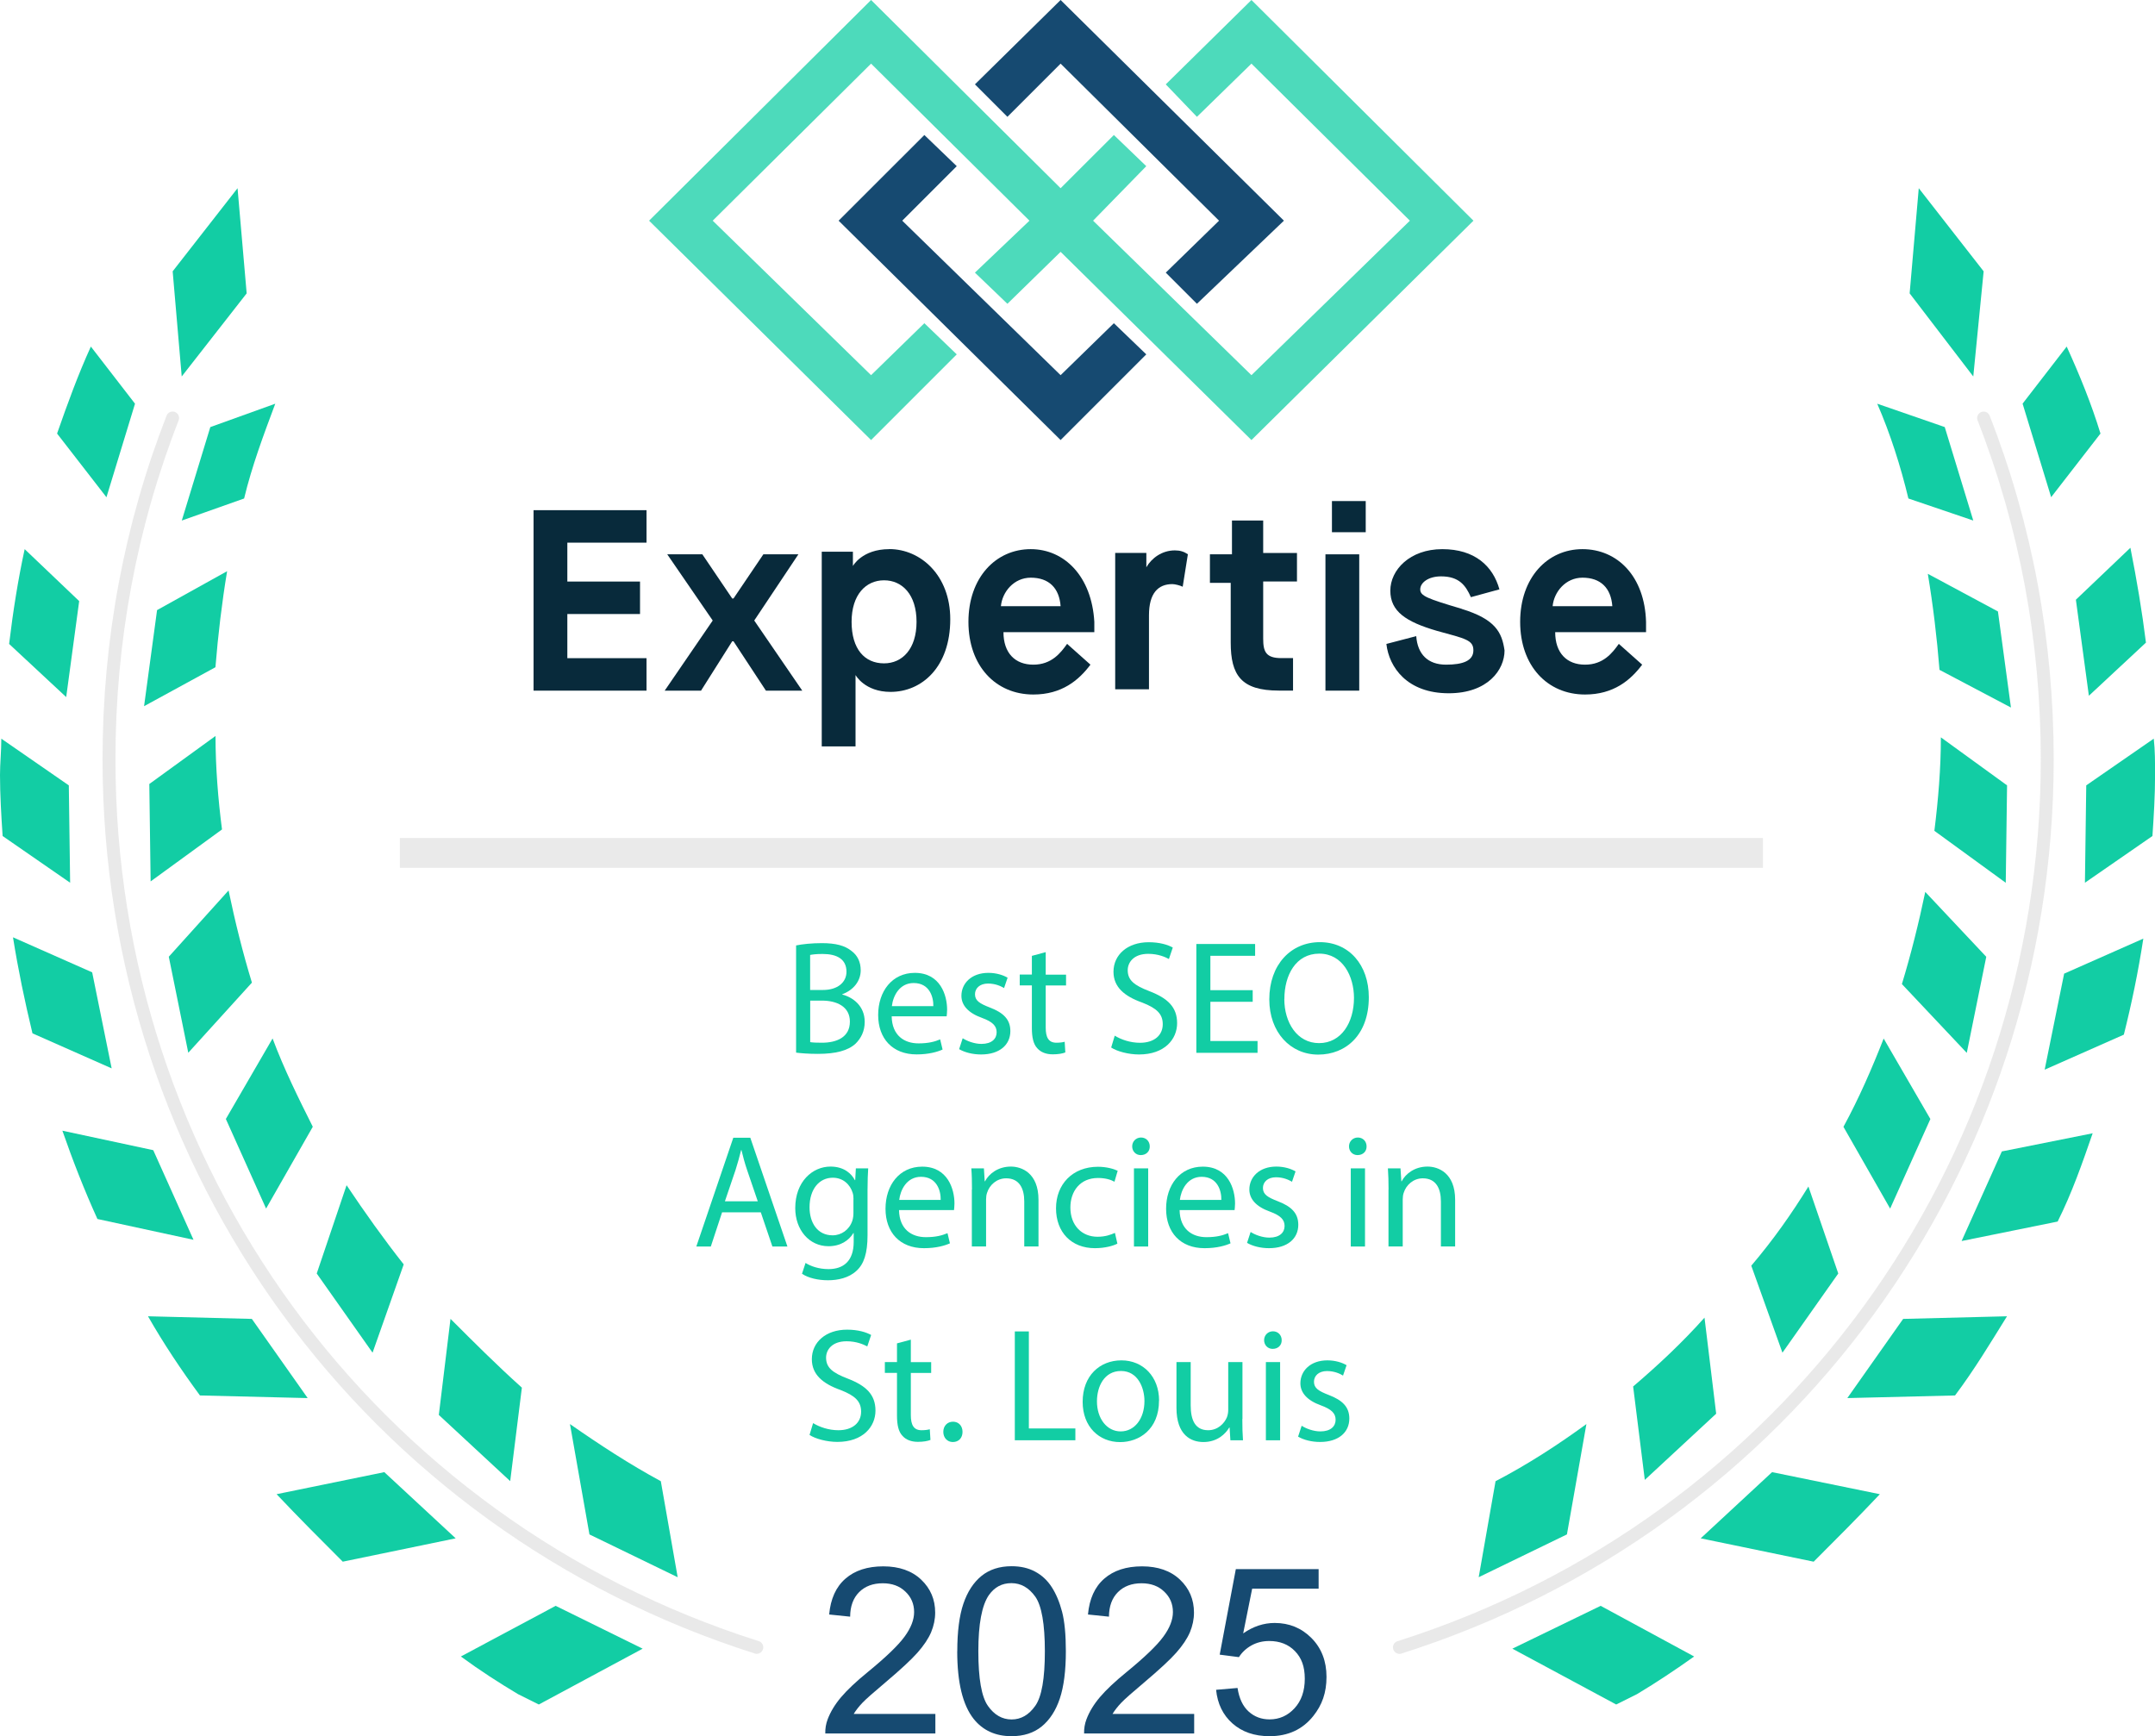 <?xml version="1.0" encoding="UTF-8"?>
<svg id="Layer_2" data-name="Layer 2" xmlns="http://www.w3.org/2000/svg" viewBox="0 0 328.49 264.67">
  <defs>
    <style>
      .cls-1, .cls-2 {
        fill: #e2e2e2;
      }

      .cls-3, .cls-2 {
        isolation: isolate;
      }

      .cls-3, .cls-2, .cls-4 {
        opacity: .75;
      }

      .cls-3, .cls-5 {
        fill: #12cda4;
      }

      .cls-6 {
        fill: #164a71;
      }

      .cls-7 {
        fill: #082a3b;
      }
    </style>
  </defs>
  <g id="Layer_1-2" data-name="Layer 1">
    <g>
      <path class="cls-5" d="M121.35,144.12c.94-.2,2.41-.35,3.92-.35,2.14,0,3.52.37,4.55,1.21.86.64,1.38,1.63,1.38,2.93,0,1.6-1.06,3-2.81,3.65v.05c1.58.4,3.42,1.7,3.42,4.16,0,1.43-.57,2.51-1.4,3.33-1.16,1.06-3.03,1.55-5.74,1.55-1.48,0-2.61-.1-3.32-.19v-16.32ZM123.49,150.91h1.95c2.26,0,3.59-1.18,3.59-2.78,0-1.94-1.48-2.71-3.64-2.71-.99,0-1.55.08-1.9.15v5.34ZM123.49,158.86c.42.07,1.04.09,1.8.09,2.22,0,4.26-.81,4.26-3.22,0-2.26-1.95-3.2-4.28-3.2h-1.77v6.33Z"/>
      <path class="cls-5" d="M135.92,154.92c.05,2.93,1.92,4.13,4.09,4.13,1.55,0,2.49-.27,3.3-.61l.37,1.55c-.76.34-2.07.74-3.96.74-3.67,0-5.86-2.41-5.86-6.01s2.12-6.42,5.59-6.42c3.89,0,4.92,3.42,4.92,5.61,0,.44-.05.79-.07,1.01h-8.37ZM142.27,153.37c.03-1.38-.57-3.52-3-3.52-2.19,0-3.15,2.01-3.32,3.52h6.33Z"/>
      <path class="cls-5" d="M146.75,158.27c.64.42,1.77.86,2.85.86,1.58,0,2.32-.79,2.32-1.77s-.62-1.6-2.22-2.19c-2.14-.76-3.15-1.95-3.15-3.37,0-1.92,1.55-3.5,4.11-3.5,1.21,0,2.26.34,2.93.74l-.54,1.58c-.47-.29-1.33-.69-2.44-.69-1.28,0-1.99.74-1.99,1.63,0,.98.71,1.42,2.26,2.02,2.07.79,3.13,1.82,3.13,3.59,0,2.09-1.63,3.57-4.46,3.57-1.31,0-2.51-.32-3.35-.81l.54-1.65Z"/>
      <path class="cls-5" d="M159.4,145.15v3.42h3.1v1.65h-3.1v6.42c0,1.48.42,2.31,1.63,2.31.57,0,.99-.07,1.26-.15l.1,1.63c-.42.17-1.08.29-1.92.29-1.01,0-1.82-.32-2.34-.91-.62-.64-.84-1.7-.84-3.1v-6.5h-1.85v-1.65h1.85v-2.85l2.12-.57Z"/>
      <path class="cls-5" d="M169.93,157.88c.96.59,2.36,1.08,3.84,1.08,2.19,0,3.47-1.16,3.47-2.83,0-1.55-.89-2.43-3.13-3.3-2.71-.96-4.38-2.36-4.38-4.7,0-2.59,2.14-4.5,5.37-4.5,1.7,0,2.93.4,3.67.81l-.59,1.75c-.54-.3-1.65-.79-3.15-.79-2.27,0-3.13,1.35-3.13,2.49,0,1.55,1.01,2.32,3.3,3.2,2.81,1.08,4.23,2.44,4.23,4.88s-1.9,4.77-5.81,4.77c-1.6,0-3.35-.47-4.24-1.06l.54-1.8Z"/>
      <path class="cls-5" d="M190.95,152.71h-6.45v5.98h7.19v1.8h-9.33v-16.59h8.96v1.8h-6.82v5.24h6.45v1.77Z"/>
      <path class="cls-5" d="M208.65,152.02c0,5.71-3.47,8.74-7.71,8.74s-7.46-3.4-7.46-8.42c0-5.27,3.27-8.72,7.71-8.72s7.46,3.47,7.46,8.4ZM195.77,152.29c0,3.55,1.92,6.72,5.3,6.72s5.32-3.13,5.32-6.89c0-3.3-1.72-6.75-5.29-6.75s-5.32,3.27-5.32,6.92Z"/>
      <path class="cls-5" d="M110.07,184.8l-1.72,5.22h-2.21l5.64-16.59h2.59l5.66,16.59h-2.29l-1.77-5.22h-5.88ZM115.51,183.13l-1.63-4.78c-.37-1.08-.62-2.07-.86-3.03h-.05c-.25.99-.52,2-.84,3l-1.63,4.8h5Z"/>
      <path class="cls-5" d="M132.34,178.1c-.05.86-.1,1.82-.1,3.27v6.92c0,2.73-.54,4.41-1.7,5.44-1.16,1.08-2.83,1.43-4.33,1.43s-3-.34-3.96-.99l.54-1.65c.79.5,2.02.94,3.5.94,2.21,0,3.84-1.16,3.84-4.16v-1.33h-.05c-.67,1.11-1.94,2-3.79,2-2.96,0-5.07-2.51-5.07-5.81,0-4.04,2.63-6.33,5.37-6.33,2.07,0,3.2,1.08,3.72,2.07h.05l.1-1.8h1.89ZM130.1,182.81c0-.37-.03-.69-.13-.99-.39-1.25-1.45-2.29-3.03-2.29-2.07,0-3.54,1.75-3.54,4.5,0,2.34,1.18,4.28,3.52,4.28,1.33,0,2.54-.84,3-2.22.12-.37.17-.79.17-1.16v-2.14Z"/>
      <path class="cls-5" d="M137.04,184.46c.05,2.93,1.92,4.13,4.09,4.13,1.55,0,2.49-.27,3.3-.61l.37,1.55c-.76.34-2.07.74-3.96.74-3.67,0-5.86-2.41-5.86-6.01s2.12-6.42,5.59-6.42c3.89,0,4.92,3.42,4.92,5.61,0,.44-.05.79-.07,1.01h-8.37ZM143.39,182.91c.03-1.38-.57-3.52-3-3.52-2.19,0-3.15,2.02-3.32,3.52h6.33Z"/>
      <path class="cls-5" d="M148.16,181.33c0-1.23-.02-2.24-.1-3.23h1.92l.12,1.97h.05c.59-1.13,1.97-2.24,3.94-2.24,1.65,0,4.21.98,4.21,5.07v7.11h-2.17v-6.87c0-1.92-.71-3.52-2.76-3.52-1.43,0-2.54,1.01-2.91,2.21-.1.27-.15.64-.15,1.01v7.17h-2.17v-8.69Z"/>
      <path class="cls-5" d="M170.32,189.58c-.57.3-1.82.69-3.42.69-3.59,0-5.93-2.43-5.93-6.08s2.51-6.33,6.4-6.33c1.28,0,2.41.32,3,.61l-.49,1.67c-.52-.29-1.33-.57-2.51-.57-2.73,0-4.21,2.02-4.21,4.5,0,2.76,1.77,4.46,4.13,4.46,1.23,0,2.04-.32,2.66-.59l.37,1.62Z"/>
      <path class="cls-5" d="M175.26,174.75c.02.74-.52,1.33-1.38,1.33-.76,0-1.3-.59-1.3-1.33s.57-1.35,1.35-1.35,1.33.59,1.33,1.35ZM172.85,190.02v-11.92h2.17v11.92h-2.17Z"/>
      <path class="cls-5" d="M179.81,184.46c.05,2.93,1.92,4.13,4.09,4.13,1.55,0,2.49-.27,3.3-.61l.37,1.55c-.76.34-2.07.74-3.96.74-3.67,0-5.86-2.41-5.86-6.01s2.12-6.42,5.59-6.42c3.89,0,4.92,3.42,4.92,5.61,0,.44-.05.79-.07,1.01h-8.37ZM186.17,182.91c.03-1.38-.57-3.52-3-3.52-2.19,0-3.15,2.02-3.32,3.52h6.33Z"/>
      <path class="cls-5" d="M190.64,187.8c.64.42,1.77.86,2.85.86,1.58,0,2.32-.79,2.32-1.77s-.62-1.6-2.22-2.19c-2.14-.76-3.15-1.95-3.15-3.37,0-1.92,1.55-3.5,4.11-3.5,1.21,0,2.27.34,2.93.74l-.54,1.58c-.47-.29-1.33-.69-2.44-.69-1.28,0-1.99.74-1.99,1.63,0,.98.71,1.42,2.26,2.02,2.07.79,3.13,1.82,3.13,3.59,0,2.09-1.63,3.57-4.46,3.57-1.31,0-2.51-.32-3.35-.81l.54-1.65Z"/>
      <path class="cls-5" d="M208.31,174.75c.02.74-.52,1.33-1.38,1.33-.76,0-1.3-.59-1.3-1.33s.57-1.35,1.35-1.35,1.33.59,1.33,1.35ZM205.9,190.02v-11.92h2.17v11.92h-2.17Z"/>
      <path class="cls-5" d="M211.66,181.33c0-1.23-.03-2.24-.1-3.23h1.92l.13,1.97h.05c.59-1.13,1.97-2.24,3.94-2.24,1.65,0,4.21.98,4.21,5.07v7.11h-2.17v-6.87c0-1.92-.71-3.52-2.76-3.52-1.43,0-2.54,1.01-2.91,2.21-.1.27-.15.64-.15,1.01v7.17h-2.17v-8.69Z"/>
      <path class="cls-5" d="M123.95,216.94c.96.59,2.36,1.08,3.84,1.08,2.19,0,3.47-1.16,3.47-2.83,0-1.55-.89-2.43-3.13-3.3-2.71-.96-4.38-2.36-4.38-4.7,0-2.59,2.14-4.5,5.37-4.5,1.7,0,2.93.4,3.67.81l-.59,1.75c-.54-.3-1.65-.79-3.15-.79-2.27,0-3.13,1.35-3.13,2.49,0,1.55,1.01,2.32,3.3,3.2,2.8,1.08,4.23,2.44,4.23,4.88s-1.9,4.77-5.81,4.77c-1.6,0-3.35-.47-4.24-1.06l.54-1.8Z"/>
      <path class="cls-5" d="M138.84,204.22v3.42h3.1v1.65h-3.1v6.42c0,1.48.42,2.31,1.63,2.31.57,0,.99-.07,1.26-.15l.1,1.63c-.42.17-1.08.29-1.92.29-1.01,0-1.82-.32-2.34-.91-.62-.64-.84-1.7-.84-3.1v-6.5h-1.85v-1.65h1.85v-2.85l2.12-.57Z"/>
      <path class="cls-5" d="M143.79,218.27c0-.91.62-1.55,1.48-1.55s1.45.64,1.45,1.55-.57,1.55-1.48,1.55c-.86,0-1.45-.67-1.45-1.55Z"/>
      <path class="cls-5" d="M154.69,202.96h2.14v14.79h7.09v1.8h-9.23v-16.59Z"/>
      <path class="cls-5" d="M176.67,213.5c0,4.41-3.05,6.33-5.93,6.33-3.22,0-5.71-2.36-5.71-6.13,0-3.99,2.61-6.33,5.91-6.33s5.74,2.49,5.74,6.13ZM167.21,213.62c0,2.61,1.5,4.58,3.62,4.58s3.62-1.94,3.62-4.63c0-2.02-1.01-4.58-3.57-4.58s-3.67,2.36-3.67,4.63Z"/>
      <path class="cls-5" d="M189.37,216.3c0,1.23.03,2.32.1,3.25h-1.92l-.12-1.94h-.05c-.57.96-1.82,2.21-3.94,2.21-1.87,0-4.11-1.03-4.11-5.22v-6.97h2.17v6.6c0,2.26.69,3.79,2.66,3.79,1.45,0,2.46-1.01,2.86-1.97.12-.32.2-.71.2-1.11v-7.31h2.17v8.67Z"/>
      <path class="cls-5" d="M195.37,204.29c.02.74-.52,1.33-1.38,1.33-.76,0-1.3-.59-1.3-1.33s.57-1.35,1.35-1.35,1.33.59,1.33,1.35ZM192.96,219.55v-11.92h2.17v11.92h-2.17Z"/>
      <path class="cls-5" d="M198.42,217.34c.64.42,1.77.86,2.85.86,1.58,0,2.32-.79,2.32-1.77s-.62-1.6-2.22-2.19c-2.14-.76-3.15-1.95-3.15-3.37,0-1.92,1.55-3.5,4.11-3.5,1.21,0,2.27.34,2.93.74l-.54,1.58c-.47-.29-1.33-.69-2.44-.69-1.28,0-1.99.74-1.99,1.63,0,.98.71,1.42,2.26,2.02,2.07.79,3.13,1.82,3.13,3.59,0,2.09-1.63,3.57-4.46,3.57-1.31,0-2.51-.32-3.35-.81l.54-1.65Z"/>
    </g>
    <g>
      <g>
        <polygon class="cls-5" points="27.7 57.39 37.6 44.72 36.21 28.69 26.32 41.36 27.7 57.39"/>
        <path class="cls-5" d="M16.23,75.79l4.35-14.25-6.73-8.71c-1.98,4.35-3.56,8.71-5.15,13.26l7.52,9.7Z"/>
        <path class="cls-5" d="M32.06,65.1l-4.35,14.25,9.5-3.36c1.19-4.95,2.97-9.7,4.75-14.45l-9.89,3.56Z"/>
        <path class="cls-5" d="M10.09,106.27l1.98-14.64-8.31-7.92c-.99,4.55-1.78,9.5-2.37,14.45l8.71,8.11Z"/>
        <path class="cls-5" d="M23.94,93.01l-1.98,14.64,10.88-5.94c.4-4.95.99-9.89,1.78-14.64l-10.69,5.94Z"/>
        <path class="cls-5" d="M10.49,119.72L.2,112.6c0,1.98-.2,3.76-.2,5.54,0,2.97.2,6.33.4,9.3l10.29,7.12-.2-14.84Z"/>
        <path class="cls-5" d="M22.76,119.52l.2,14.84,10.88-7.92c-.59-4.55-.99-9.5-.99-14.25l-10.09,7.32Z"/>
        <path class="cls-5" d="M17.02,162.86l-2.97-14.64-12.07-5.34c.79,4.95,1.78,9.7,2.97,14.64l12.07,5.34Z"/>
        <path class="cls-5" d="M25.73,145.84l2.97,14.64,9.7-10.69c-1.39-4.55-2.57-9.3-3.56-14.05l-9.1,10.09Z"/>
        <path class="cls-5" d="M29.49,188.98l-6.13-13.65-13.85-2.97c1.58,4.55,3.36,9.1,5.34,13.46l14.64,3.17Z"/>
        <path class="cls-5" d="M34.43,170.58l6.13,13.65,7.12-12.47c-2.18-4.35-4.35-8.71-6.13-13.46l-7.12,12.27Z"/>
        <path class="cls-5" d="M46.9,213.12l-8.51-12.07-15.83-.4c2.37,4.16,5.15,8.31,7.92,12.07l16.42.4Z"/>
        <path class="cls-5" d="M48.28,194.13l8.51,12.07,4.75-13.46c-2.97-3.76-5.94-7.92-8.71-12.07l-4.55,13.46Z"/>
        <path class="cls-5" d="M52.24,238.06l17.22-3.56-10.88-10.09-16.42,3.36c3.36,3.56,6.73,6.93,10.09,10.29Z"/>
        <path class="cls-5" d="M68.67,201.05l-1.78,14.64,10.88,10.09,1.78-14.25c-3.96-3.56-7.32-6.93-10.88-10.49Z"/>
        <path class="cls-5" d="M84.7,244.79l-14.45,7.72c2.97,2.18,5.74,3.96,8.71,5.74l3.17,1.58,15.83-8.51-13.26-6.53Z"/>
        <path class="cls-5" d="M89.84,233.9l13.46,6.53-2.57-14.64c-4.75-2.57-9.3-5.54-13.85-8.71l2.97,16.82Z"/>
        <polygon class="cls-5" points="302.37 41.36 292.48 28.69 291.09 44.72 300.79 57.39 302.37 41.36"/>
        <path class="cls-5" d="M308.31,61.54l4.35,14.25,7.52-9.7c-1.39-4.55-3.17-8.9-5.15-13.26l-6.73,8.71Z"/>
        <path class="cls-5" d="M300.79,79.35l-4.35-14.25-10.29-3.56c1.98,4.55,3.56,9.5,4.75,14.45l9.89,3.36Z"/>
        <path class="cls-5" d="M327.11,97.95c-.59-4.75-1.39-9.5-2.37-14.45l-8.31,7.92,1.98,14.64,8.71-8.11Z"/>
        <path class="cls-5" d="M306.53,107.85l-1.98-14.64-10.69-5.74c.79,4.75,1.39,9.7,1.78,14.64l10.88,5.74Z"/>
        <path class="cls-5" d="M317.81,134.56l10.29-7.12c.2-2.97.4-6.13.4-9.3,0-1.98,0-3.76-.2-5.54l-10.29,7.12-.2,14.84Z"/>
        <path class="cls-5" d="M305.74,134.56l.2-14.84-10.09-7.32c0,4.75-.4,9.5-.99,14.25l10.88,7.92Z"/>
        <path class="cls-5" d="M314.64,148.42l-2.97,14.64,12.07-5.34c1.19-4.75,2.18-9.5,2.97-14.64l-12.07,5.34Z"/>
        <path class="cls-5" d="M299.8,160.49l2.97-14.64-9.3-9.89c-.99,4.75-2.18,9.5-3.56,14.05l9.89,10.49Z"/>
        <path class="cls-5" d="M305.14,175.53l-6.13,13.65,14.64-2.97c2.18-4.35,3.76-8.9,5.34-13.46l-13.85,2.77Z"/>
        <path class="cls-5" d="M288.12,184.23l6.13-13.65-7.12-12.27c-1.78,4.55-3.76,9.1-6.13,13.46l7.12,12.47Z"/>
        <path class="cls-5" d="M290.1,201.05l-8.51,12.07,16.42-.4c2.97-3.96,5.34-7.92,7.92-12.07l-15.83.4Z"/>
        <path class="cls-5" d="M271.7,206.2l8.51-12.07-4.55-13.26c-2.57,4.16-5.34,8.11-8.71,12.07l4.75,13.26Z"/>
        <path class="cls-5" d="M286.54,227.77l-16.42-3.36-10.88,10.09,17.22,3.56c3.36-3.36,6.73-6.73,10.09-10.29Z"/>
        <path class="cls-5" d="M248.94,211.34l1.78,14.25,10.88-10.09-1.78-14.64c-3.36,3.76-6.93,7.12-10.88,10.49Z"/>
        <path class="cls-5" d="M243.99,244.79l-13.46,6.53,15.83,8.51,3.17-1.58c2.97-1.78,5.94-3.76,8.71-5.74l-14.25-7.72Z"/>
        <path class="cls-5" d="M225.39,240.43l13.46-6.53,2.97-16.82c-4.35,3.17-8.9,6.13-13.85,8.71l-2.57,14.64Z"/>
      </g>
      <rect class="cls-2" x="60.95" y="127.74" width="207.78" height="4.55"/>
      <g class="cls-4">
        <path class="cls-1" d="M115.37,252.11c-.1,0-.2-.02-.3-.05C55.59,233.19,15.63,178.42,15.63,115.76c0-18.17,3.29-35.8,9.76-52.4.2-.51.78-.76,1.28-.56.51.2.76.77.56,1.28-6.39,16.37-9.63,33.76-9.63,51.68,0,61.79,39.41,115.81,98.06,134.41.52.16.81.72.64,1.24-.13.42-.52.69-.94.69Z"/>
        <path class="cls-1" d="M213.32,252.11c-.42,0-.81-.27-.94-.69-.17-.52.12-1.08.64-1.24,58.65-18.61,98.06-72.62,98.06-134.41,0-17.92-3.24-35.31-9.63-51.68-.2-.51.05-1.08.56-1.28.51-.2,1.08.05,1.28.56,6.48,16.6,9.76,34.23,9.76,52.4,0,62.66-39.96,117.43-99.44,136.3-.1.03-.2.05-.3.05Z"/>
      </g>
      <g>
        <g>
          <polygon class="cls-6" points="161.67 9.7 185.82 33.64 177.7 41.56 182.45 46.31 195.71 33.64 161.67 0 148.61 12.86 153.56 17.81 161.67 9.7"/>
          <polygon class="cls-3" points="177.7 12.86 182.45 17.81 190.76 9.7 214.91 33.64 190.76 57.19 166.62 33.64 174.73 25.33 169.79 20.58 161.67 28.69 132.78 0 98.94 33.64 132.78 67.08 145.84 54.02 140.9 49.27 132.78 57.19 108.64 33.64 132.78 9.7 156.92 33.64 148.61 41.56 153.56 46.31 161.67 38.39 190.76 67.08 224.6 33.64 190.76 0 177.7 12.86"/>
          <polygon class="cls-6" points="161.67 57.19 137.53 33.64 145.84 25.33 140.9 20.58 127.83 33.64 161.67 67.08 174.73 54.02 169.79 49.27 161.67 57.19"/>
        </g>
        <g>
          <path class="cls-7" d="M192.54,79.35h-4.75v5.15h-3.36v4.35h3.17v9.1c0,4.95,1.58,7.32,7.32,7.32h2.18v-4.95h-1.78c-2.37,0-2.77-.99-2.77-2.97v-8.71h5.15v-4.35h-5.15v-4.95Z"/>
          <rect class="cls-7" x="203.03" y="76.38" width="5.15" height="4.75"/>
          <rect class="cls-7" x="202.04" y="84.5" width="5.15" height="20.78"/>
          <path class="cls-7" d="M222.82,92.81c-5.34-1.58-6.33-1.98-6.33-2.97s1.19-1.98,3.17-1.98c2.77,0,3.76,1.39,4.55,3.17l4.35-1.19c-.99-3.56-3.76-6.13-8.71-6.13s-7.92,3.17-7.92,6.33,2.37,4.75,7.12,6.13c4.35,1.19,5.54,1.39,5.54,2.97s-1.58,2.18-4.16,2.18c-2.77,0-4.35-1.58-4.55-4.35l-4.55,1.19c.4,3.56,3.17,7.52,9.5,7.52,5.94,0,8.51-3.56,8.51-6.53-.4-2.77-1.39-4.75-6.53-6.33Z"/>
          <path class="cls-7" d="M241.22,83.71c-5.34,0-9.5,4.35-9.5,11.08s4.16,11.08,9.89,11.08c4.35,0,6.93-2.18,8.71-4.55l-3.56-3.17c-.99,1.39-2.37,3.17-5.15,3.17s-4.55-1.78-4.55-4.95h13.85v-1.58c-.2-6.93-4.35-11.08-9.7-11.08ZM236.67,92.41c.2-2.18,1.98-4.35,4.55-4.35,2.77,0,4.35,1.58,4.55,4.35h-9.1Z"/>
          <polygon class="cls-7" points="81.33 105.28 98.55 105.28 98.55 100.33 86.48 100.33 86.48 93.6 97.56 93.6 97.56 88.65 86.48 88.65 86.48 82.72 98.55 82.72 98.55 77.77 81.33 77.77 81.33 105.28"/>
          <polygon class="cls-7" points="121.7 84.5 116.36 84.5 111.81 91.23 111.61 91.23 107.06 84.5 101.71 84.5 108.64 94.59 101.32 105.28 106.86 105.28 111.61 97.76 111.81 97.76 116.75 105.28 122.29 105.28 114.97 94.59 121.7 84.5"/>
          <path class="cls-7" d="M135.55,83.71c-4.16,0-5.54,2.57-5.54,2.57h0v-2.18h-4.75v29.68h5.15v-10.88h0s1.39,2.57,5.34,2.57c4.75,0,9.1-3.76,9.1-11.08,0-6.73-4.55-10.69-9.3-10.69ZM134.76,101.12c-2.97,0-4.95-2.18-4.95-6.33s2.18-6.33,4.95-6.33,4.95,2.18,4.95,6.33-2.18,6.33-4.95,6.33Z"/>
          <path class="cls-7" d="M157.12,83.71c-5.34,0-9.5,4.35-9.5,11.08s4.16,11.08,9.89,11.08c4.35,0,6.93-2.18,8.71-4.55l-3.56-3.17c-.99,1.39-2.37,3.17-5.15,3.17s-4.55-1.78-4.55-4.95h13.85v-1.58c-.4-6.93-4.55-11.08-9.7-11.08ZM152.57,92.41c.2-2.18,1.98-4.35,4.55-4.35,2.77,0,4.35,1.58,4.55,4.35h-9.1Z"/>
          <path class="cls-7" d="M179.09,83.9c-1.98,0-3.56,1.19-4.35,2.57h0v-2.18h-4.75v20.78h5.15v-11.28c0-3.36,1.39-4.75,3.56-4.75.4,0,1.19.2,1.58.4l.79-4.95c-.59-.4-1.19-.59-1.98-.59Z"/>
        </g>
      </g>
    </g>
    <g>
      <path class="cls-6" d="M142.58,261.25v3h-16.78c-.02-.75.1-1.47.36-2.16.43-1.14,1.11-2.27,2.05-3.38.94-1.11,2.3-2.39,4.08-3.84,2.76-2.26,4.62-4.05,5.59-5.38.97-1.32,1.46-2.57,1.46-3.75,0-1.24-.44-2.28-1.33-3.12-.88-.85-2.03-1.27-3.45-1.27-1.5,0-2.7.45-3.6,1.35s-1.36,2.15-1.37,3.74l-3.2-.33c.22-2.39,1.04-4.21,2.48-5.46,1.43-1.25,3.35-1.88,5.77-1.88s4.36.68,5.78,2.03,2.13,3.02,2.13,5.02c0,1.02-.21,2.01-.62,3-.42.98-1.11,2.01-2.07,3.1s-2.57,2.57-4.81,4.47c-1.87,1.57-3.07,2.63-3.6,3.19-.53.56-.97,1.12-1.32,1.69h12.45Z"/>
      <path class="cls-6" d="M145.92,251.72c0-3,.31-5.42.93-7.25.62-1.83,1.54-3.24,2.75-4.23,1.22-.99,2.75-1.49,4.6-1.49,1.36,0,2.56.27,3.58.82,1.03.55,1.88,1.34,2.54,2.37.67,1.03,1.19,2.29,1.58,3.77.38,1.48.57,3.48.57,6,0,2.98-.31,5.38-.92,7.21-.61,1.83-1.53,3.24-2.74,4.24-1.22,1-2.76,1.5-4.62,1.5-2.45,0-4.37-.88-5.77-2.63-1.67-2.11-2.51-5.55-2.51-10.32ZM149.13,251.72c0,4.17.49,6.94,1.46,8.32.97,1.38,2.18,2.07,3.61,2.07s2.63-.69,3.61-2.08c.98-1.38,1.46-4.16,1.46-8.31s-.49-6.96-1.46-8.33c-.98-1.37-2.19-2.06-3.64-2.06s-2.57.61-3.43,1.82c-1.07,1.55-1.61,4.4-1.61,8.57Z"/>
      <path class="cls-6" d="M182.03,261.25v3h-16.78c-.02-.75.1-1.47.36-2.16.43-1.14,1.11-2.27,2.05-3.38.94-1.11,2.3-2.39,4.08-3.84,2.76-2.26,4.62-4.05,5.59-5.38.97-1.32,1.46-2.57,1.46-3.75,0-1.24-.44-2.28-1.33-3.12-.88-.85-2.03-1.27-3.45-1.27-1.5,0-2.7.45-3.6,1.35s-1.36,2.15-1.37,3.74l-3.2-.33c.22-2.39,1.04-4.21,2.48-5.46,1.43-1.25,3.35-1.88,5.77-1.88s4.36.68,5.78,2.03,2.13,3.02,2.13,5.02c0,1.02-.21,2.01-.62,3-.42.98-1.11,2.01-2.07,3.1s-2.57,2.57-4.81,4.47c-1.87,1.57-3.07,2.63-3.6,3.19-.53.56-.97,1.12-1.32,1.69h12.45Z"/>
      <path class="cls-6" d="M185.37,257.59l3.27-.28c.24,1.59.81,2.79,1.69,3.59s1.95,1.2,3.19,1.2c1.5,0,2.77-.57,3.81-1.7,1.04-1.13,1.56-2.63,1.56-4.5s-.5-3.18-1.5-4.21c-1-1.03-2.31-1.54-3.92-1.54-1,0-1.91.23-2.72.68-.81.46-1.44,1.05-1.9,1.78l-2.93-.38,2.46-13.04h12.62v2.98h-10.13l-1.37,6.82c1.52-1.06,3.12-1.59,4.8-1.59,2.22,0,4.09.77,5.61,2.3s2.29,3.51,2.29,5.92-.67,4.28-2.01,5.96c-1.63,2.05-3.85,3.08-6.67,3.08-2.31,0-4.19-.65-5.65-1.94-1.46-1.29-2.29-3.01-2.5-5.14Z"/>
    </g>
  </g>
</svg>